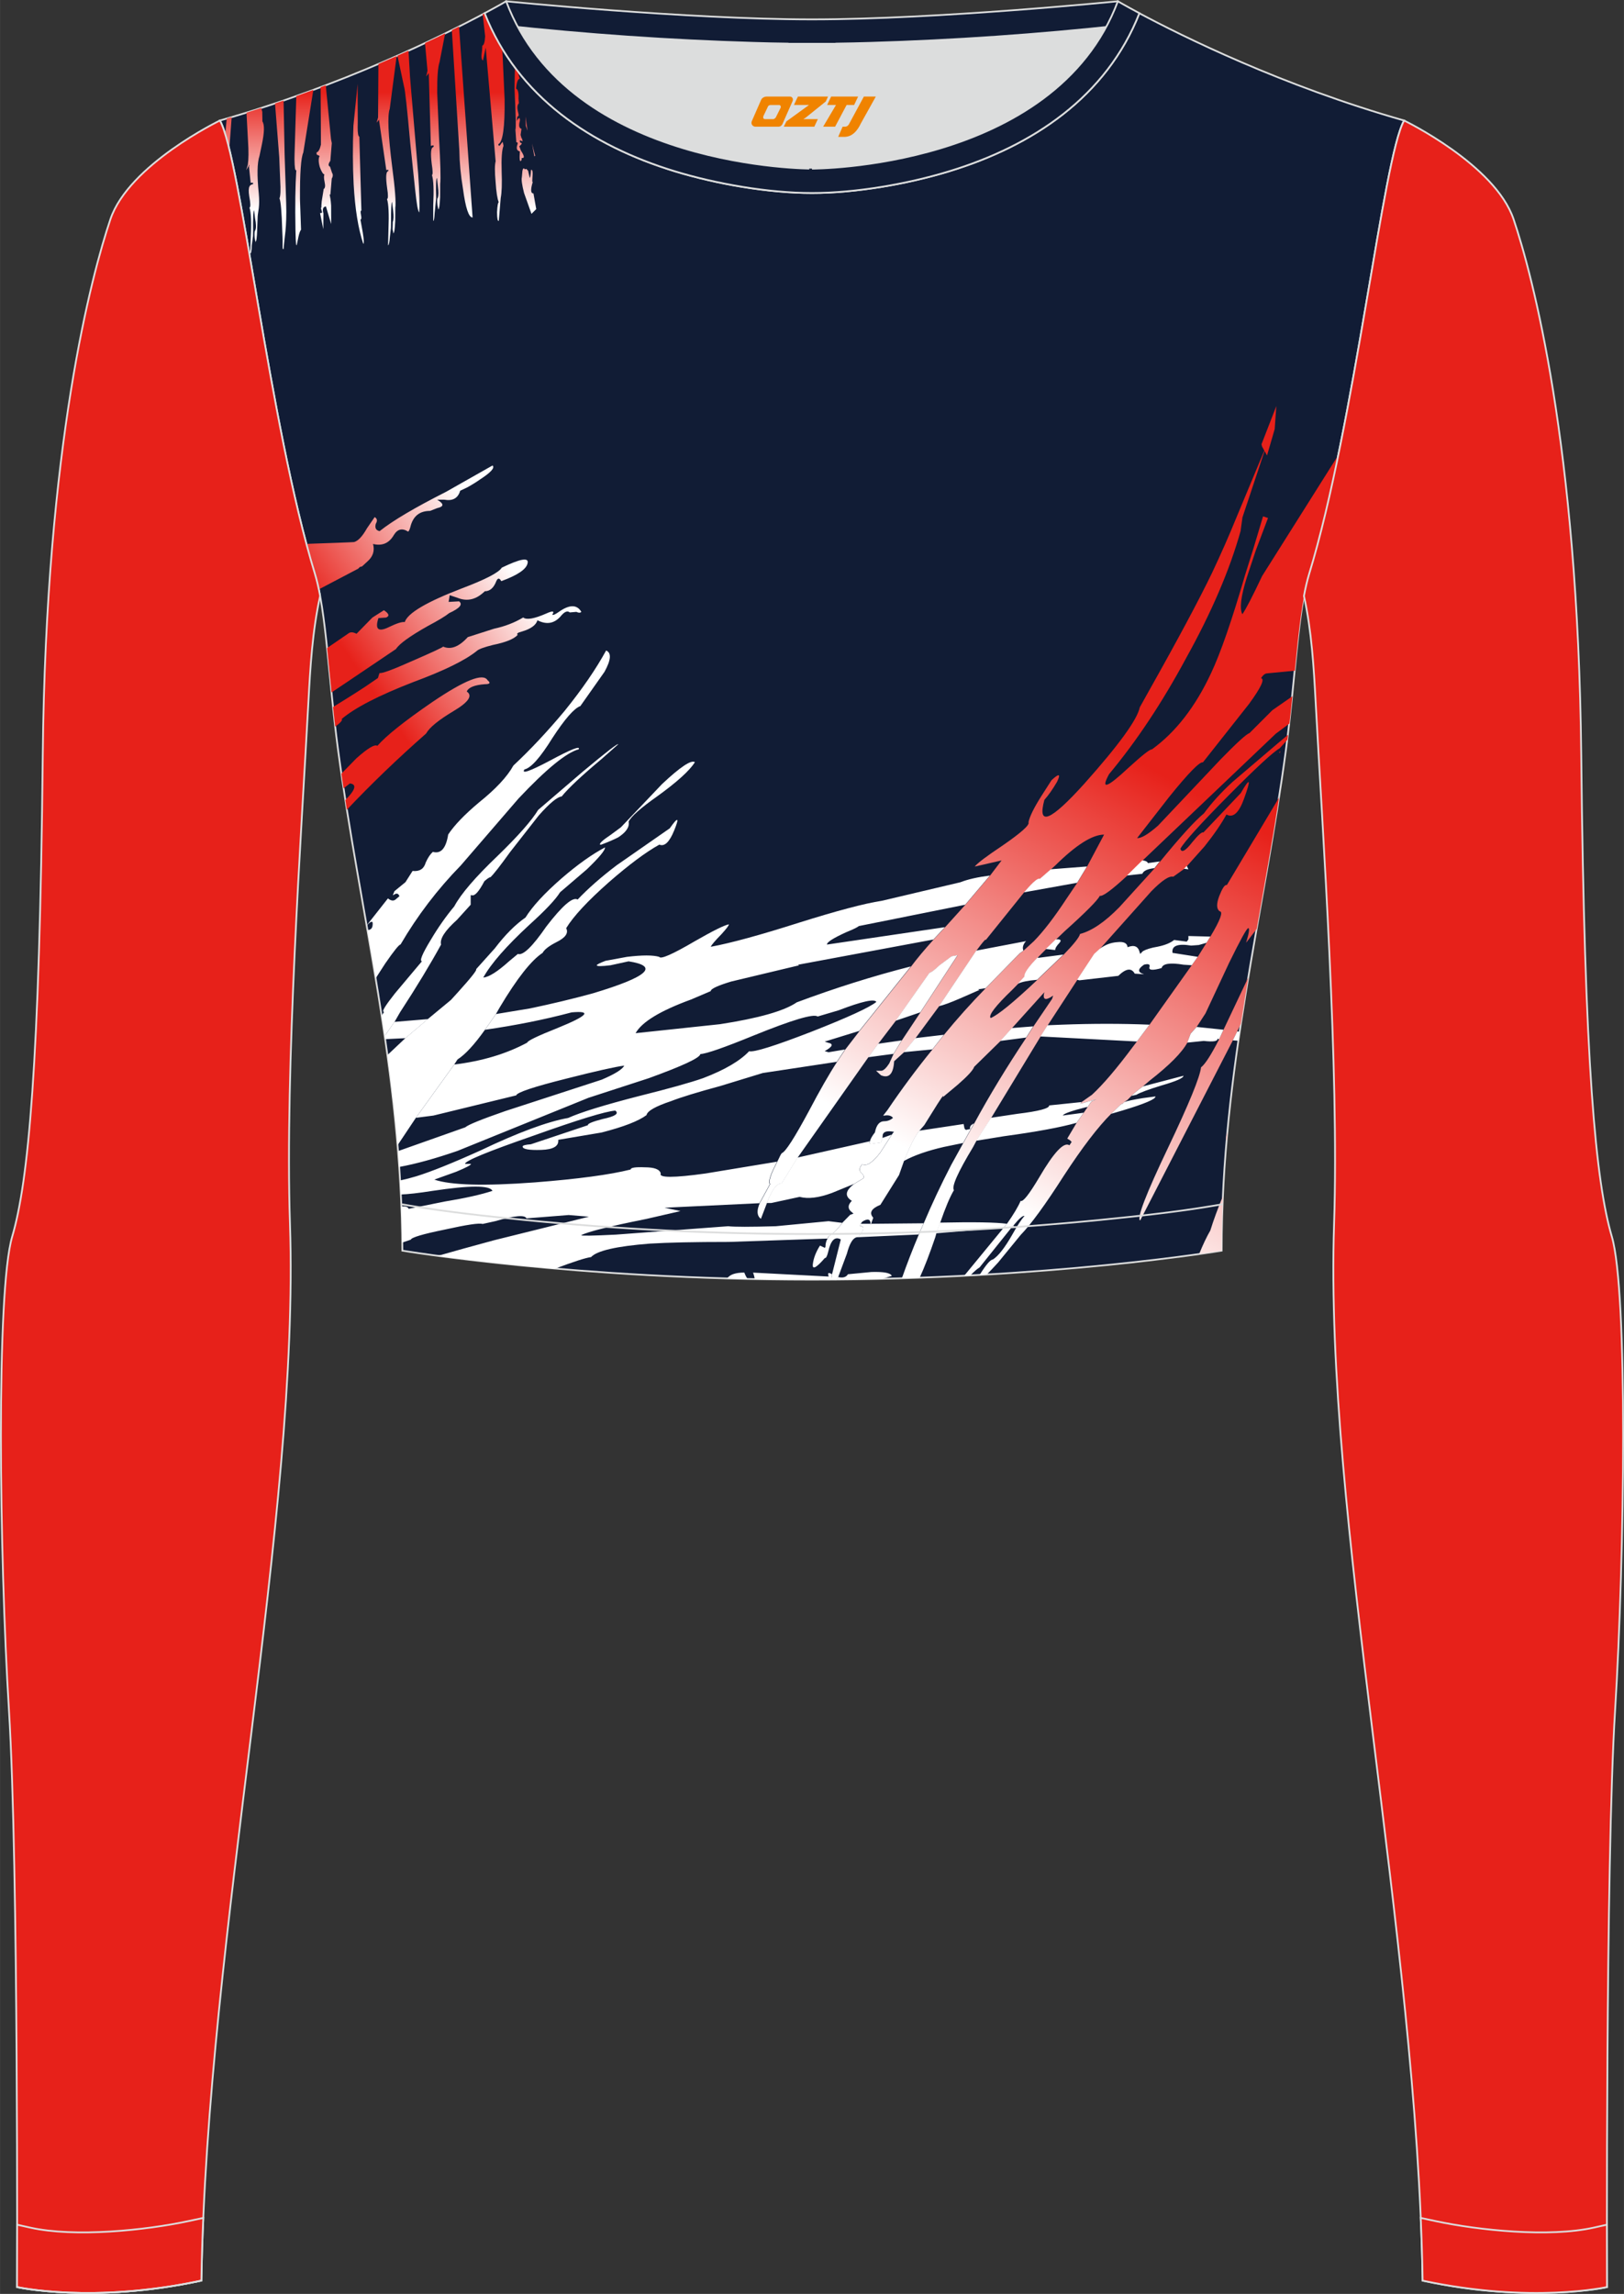 <?xml version="1.0" encoding="utf-8"?>
<!-- Generator: Adobe Illustrator 24.0.1, SVG Export Plug-In . SVG Version: 6.00 Build 0)  -->
<svg xmlns="http://www.w3.org/2000/svg" xmlns:xlink="http://www.w3.org/1999/xlink" version="1.1" id="图层_1" x="0px" y="0px" width="367.03px" height="518.23px" viewBox="0 0 367.02 518.23" enable-background="new 0 0 367.02 518.23" xml:space="preserve">
<rect x="0" y="0" width="367.02" height="518.23" fill="#333333" stroke="none"/>
<g>
	<path fill-rule="evenodd" clip-rule="evenodd" fill="#DCDDDD" d="M113.76,2.85c0,0,45.04,4.28,69.79,4.28s70.34-3.09,70.34-3.09   S241.33,40.8,183.46,40.8C125.59,40.79,113.76,2.85,113.76,2.85z"/>
	
		<path fill-rule="evenodd" clip-rule="evenodd" fill="#111C35" stroke="#DCDDDD" stroke-width="0.4" stroke-miterlimit="22.926" d="   M258.74,5.16l-5.47,0.6c-18.61,2.04-37.83,3.37-56.53,3.92c-2.57,0.08-5.14,0.13-7.72,0.17v0.04h-11.01V9.85   c-2.57-0.03-5.14-0.09-7.72-0.17c-18.7-0.55-37.91-1.88-56.53-3.92l-5.47-0.6l6.07-4.87c0,0,40.87,4.09,69.14,4.09   s69.11-4.09,69.11-4.09L258.74,5.16z"/>
	
		<path fill-rule="evenodd" clip-rule="evenodd" fill="#111C35" stroke="#DCDDDD" stroke-width="0.4" stroke-miterlimit="22.926" d="   M109.53,2.99C100,8.09,77.36,19.36,49.69,27.23c4.75,8.32,11.09,68.5,21.5,102.51c2.53,8.27,3.06,23.55,5.19,39.52   c4.92,36.95,14.4,72.23,14.55,113.28c0,0,38.98,6.55,92.58,6.55s92.58-6.55,92.58-6.55c0-40.87,9.62-76.33,14.55-113.28   c2.13-15.97,2.66-31.26,5.19-39.52c10.41-34.02,16.76-94.19,21.5-102.51c-27.67-7.87-50.31-19.14-59.84-24.24   c-7.44,18.9-24.13,29.96-42.97,35.71c-9.35,2.85-21.14,4.92-31.01,4.91c-9.87,0.01-21.66-2.05-31.01-4.91   C133.66,32.95,116.97,21.89,109.53,2.99z"/>
	
		<linearGradient id="SVGID_1_" gradientUnits="userSpaceOnUse" x1="226.288" y1="1169.565" x2="276.309" y2="1080.638" gradientTransform="matrix(1 0 0 1 0 -898)">
		<stop offset="0" style="stop-color:#FFFFFF"/>
		<stop offset="1" style="stop-color:#E7211A"/>
	</linearGradient>
	<path fill-rule="evenodd" clip-rule="evenodd" fill="url(#SVGID_1_)" d="M277.39,255.73c-0.33,0.99-0.39,1.64-0.17,1.94   L277.39,255.73L277.39,255.73z M187.87,289.08l0.17-1.21l1.98-7.86c-1.32-0.76-2.27,0.17-2.85,2.79c-0.25,1.01-0.5,1.48-0.74,1.39   c-1.98,2.28-2.89,2.74-2.73,1.39c0.16-1.35,0.7-2.74,1.61-4.18l1.12,0.51l0.12-0.25c0-0.68,0.16-1.31,0.5-1.9l0.25-0.51   c0.83-0.42,1.74-1.27,2.73-2.53l0.37-0.51l1.74-1.77l0.74-0.25l-0.25-0.25c-1.07-0.76-1.11-1.65-0.12-2.66   c-1.65-1.02-1.49-2.28,0.5-3.8l2.11-1.27c0.16-0.51,0-0.93-0.5-1.27c-0.5-0.51-0.41-1.14,0.25-1.9c0.99,0.5,2.35-0.38,4.09-2.66   l2.6-4.05l0.25-0.38l0.25-0.25c-1.74-0.34-2.6,0-2.6,1.02v0.38l-0.37,1.02l-1.86,0.25c-0.58,0.17-0.78,0-0.62-0.51   c0.08-0.51,0.45-1.18,1.12-2.03c0.33-1.69,1.03-2.53,2.11-2.53c0.74,0,1.4-0.25,1.98-0.76c-0.41-0.51-1.07-0.68-1.98-0.51h-0.25   l0.99-1.27c3.14-4.65,6.52-9.21,10.16-13.68l2.6-3.3c2.97-3.63,6.11-7.14,9.42-10.52l7.68-7.86l0.87-0.63l2.35-2.15   c2.15-2.19,4.59-5.36,7.31-9.5l2.48-3.67l2.23-3.68l3.84-7.22c-2.64,0-6.32,2.32-11.03,6.97l-0.99,0.89l-2.48,2.16   c-0.41-0.25-1.53,0.68-3.34,2.79l-0.25,0.26l-8.67,10.77v-0.13c-0.17,0-0.87,0.85-2.11,2.53l-8.42,12.54l-5.33,7.22l-2.6,3.17   l-2.23,2.03c-0.17,2.87-1.16,3.93-2.97,3.17l-1.11-1.02h1.24c0.49-0.08,1.07-0.63,1.73-1.65l0.99-2.16l1.86-3.04l4.21-6.34   l8.42-12.92l-1.36,0.25l-2.73,2.03c-1.16,1.1-1.9,1.65-2.23,1.65l-7.68,10.9l-3.97,5.2l-2.23,3.04l-15.99,22.68l-3.59,5.83   c-1.07-0.08-2.19,1.4-3.34,4.43l-1.36,3.55c-0.91-0.68-0.99-1.86-0.25-3.55l2.36-4.31c-0.33-0.34-0.12-1.35,0.62-3.04l0.99-2.03   l0.74-1.52l0.25-0.38c0.83-0.26,2.89-3.47,6.2-9.63c2.4-4.56,4.5-8.24,6.32-11.02l1.86-2.79l3.22-4.18l11.65-14.57   c1.32-1.77,3.02-3.8,5.08-6.08l2.6-2.79l4.58-5.07l5.58-6.59l2.6-3.42l-6.07,1.39c0.58-0.76,2.64-2.32,6.2-4.69   c4.3-2.96,6.28-4.73,5.95-5.32c0.25-1.27,1.2-3.21,2.85-5.83l2.35-3.67c1.73-1.61,2.15-1.48,1.24,0.38   c-0.99,1.69-1.94,3.04-2.85,4.06c-1.65,6.08,1.36,4.85,9.05-3.68c7.76-8.7,11.94-14.44,12.51-17.23l1.98-3.55   c6.61-11.74,11.4-20.7,14.37-26.86c2.02-4.28,3.82-8.36,5.4-12.25c0.2-0.49,4.98-11.94,6.39-15.33l-0.51-0.93l-0.12-0.51l3.35-8.62   l0,0l-0.37,5.19l-1.73,5.96l-0.56-1.01l-5.02,15.08v0.13l-0.37,2.66v0.13c-2.48,8.87-6.61,18.5-12.39,28.89   c-5.37,9.97-11.15,18.67-17.35,26.1c-1.98,3.63-0.54,3.17,4.34-1.39c3.14-2.87,4.92-4.27,5.33-4.18   c5.37-3.89,9.83-9.63,13.38-17.24c2.15-4.56,4.71-11.95,7.68-22.17l1.95-6.2l2.11-7.04l1.12,0.37l-2.76,7.33l-2.05,6.17   c-1.32,4.22-1.65,6.97-0.99,8.24c0.83-1.18,2.31-4.05,4.46-8.61l17.29-27.43c-2.02,9.78-4.22,19.12-6.65,27.05   c-1.56,5.08-2.36,12.82-3.23,21.74c-3.6,0.35-6.32,0.61-6.38,0.62c-0.44,0.07-0.87,0.43-1.27,1.08c0.91,0.17,0,2.11-2.72,5.83   l-10.41,13.18c-0.74-0.17-3.26,2.41-7.56,7.73l-7.31,9.38c0.91,0.08,2.48-0.84,4.71-2.79l14.25-15.08c3.55-3.63,5.69-5.6,6.44-5.85   l5.18-5.18l4.51-3.13c-0.2,2.01-0.42,4.07-0.66,6.15l-3.08,2.29l-30.11,28.66l0,0l-3.47,3.42c-3.47,3.21-5.53,4.73-6.2,4.56   c-0.5,1.01-3.14,3.68-7.93,7.98l-1.98,1.9l-2.23,2.15l-1.74,1.77c-2.23,2.28-3.26,3.76-3.1,4.43l-1.49,1.65l-1.24,1.27   c-3.88,3.72-5.53,5.87-4.96,6.46c1.65-0.68,5.17-3.55,10.53-8.61l5.95-5.7c2.31-2.37,3.55-3.93,3.72-4.69   c2.64-0.68,5.62-2.7,8.92-6.08l7.93-8.74l0.99-1.27l0.25-0.25c4.55-5.57,7.85-9.21,9.91-10.9c1.74-2.36,3.88-4.73,6.45-7.09   l10.15-8.65l2.42-2.02l-0.14,1.12l-1.77,1.94c-1.49,0.85-5.37,4.43-11.65,10.77c-6.28,6.34-9.87,10.3-10.78,11.91   c0.25,1.02,1.15,0.51,2.73-1.52c1.32-1.61,2.15-2.32,2.48-2.16l8.43-8.87c2.15-3.72,2.39-3.29,0.74,1.27   c-1.16,3.21-2.48,4.39-3.97,3.55c-1.15,2.11-2.81,4.52-4.96,7.22l-3.96,4.43l-0.62,0.63l-2.48,1.78c-0.91-0.25-2.56,0.84-4.96,3.29   l-11.65,13.05l-1.24,1.14l-3.84,5.83l-6.69,10.26l-1.61,2.53l-11.15,18.37l-3.35,5.19l-0.74,1.39c-3.47,5.74-4.92,9-4.34,9.76   c-0.91,1.52-1.94,3.97-3.1,7.35l-0.87,2.41l-0.25,0.89c-1.29,3.79-2.47,6.84-3.53,9.14c-1.33,0.05-2.67,0.09-4.02,0.13   c1.15-3.26,2.43-6.57,3.84-9.91l1.11-2.53c1.82-4.31,3.88-8.7,6.2-13.18l2.73-4.94l2.48-4.43c3.39-6.25,7.31-12.71,11.77-19.39   l1.61-2.53l4.21-6.21l0.25-0.76c-1.57,1.1-2.27,1.01-2.11-0.25l0.12-0.51l-7.31,8.11l-2.6,2.91l-5.95,5.83   c-0.25,0.76-1.49,2.11-3.72,4.05l-3.34,2.79c0.33-0.85-0.5,0.34-2.48,3.55l-1.74,2.79l-1.12,1.27c-0.66,0.84-1.4,2.15-2.23,3.93   l-1.24,2.91l-1.12,3.17l-4.21,6.72c-2.06,0.84-2.6,1.82-1.61,2.92l-0.5,1.39l-0.12,0.25v-0.25c0-1.1-0.62-1.27-1.86-0.51   l-0.37,0.51c-0.25,0.34-0.21,0.51,0.12,0.51c0.83,0.17,0.62,0.97-0.62,2.41l-0.5,0.13c-0.83,0.25-1.53,1.48-2.11,3.67l-1.98,5.32   l-0.4,0.57L187.87,289.08L187.87,289.08z M217.9,288.22l8.93-10.86l0.74-0.89l0,0c1.49-2.11,2.52-3.84,3.1-5.19   c0.5,0.34,1.9-1.44,4.21-5.32c3.31-5.66,5.58-8.07,6.81-7.22l0.5-0.76l-0.37-0.38l-0.62-0.38l2.11-3.55l1.61-2.28l0.87-1.27   l0.87-1.27l1.12-0.51l-3.59,1.01l0.25-0.38l2.35-1.65c2.48-2.28,5.58-5.91,9.29-10.9l0.87-1.14l2.85-3.8l9.54-13.43l1.36-1.9   l1.98-3.17l0.87-1.4c2.23-3.71,2.93-5.62,2.11-5.7c-0.74-0.5-0.78-1.65-0.12-3.42c0.66-1.69,1.2-2.53,1.61-2.53h0.13l11.8-19.76   c-1.54,9.91-3.32,19.76-5.06,29.68l-2.4,3.13c0.66-2.2,0.83-3.3,0.49-3.3c-0.33,0-1.77,2.62-4.34,7.86l-5.33,11.4l-1.98,3.04   l-1.37,1.52l-0.74,2.03c-1.24,2.28-4.09,5.15-8.55,8.62l-1.49,1.27c-1.16,0.84-2.02,1.56-2.6,2.15l-0.87,0.89l-0.74,0.5l-0.37,0.38   h-0.13l-0.37,0.25l-2.11,2.03c-2.97,2.96-6.52,7.6-10.66,13.94c-4.21,6.59-7.48,11.06-9.79,13.43l-5.08,6.21   c-0.99,1.09-1.85,2-2.58,2.72l-1.61,0.09l0.1-0.16c1.4-2.2,2.35-3.29,2.85-3.29c1.24-0.76,2.73-2.66,4.46-5.7   c1.08-1.94,1.99-3.34,2.73-4.18c-0.41-0.08-1.24,0.63-2.48,2.15l-0.37,0.38l-7.31,9.12c-0.47,0.27-1.16,0.86-2.08,1.79   L217.9,288.22L217.9,288.22z M271,283.31c2.82-0.4,4.53-0.68,4.97-0.75l0.12-0.21c0-4.09,0.1-8.12,0.28-12.1   c-1.14,2.74-2.09,5.32-2.84,7.74C272.74,279.34,271.89,281.12,271,283.31L271,283.31z M280.45,231.25l-0.84,1.76l-0.99,2.03   l-20.94,40.68c-0.83-0.42,1.28-5.92,6.32-16.47c4.71-9.88,7.19-15.93,7.43-18.12c0.91-0.68,2.27-2.79,4.09-6.34l0.99-2.15l0,0   l5.61-11.84C281.54,224.26,280.98,227.74,280.45,231.25L280.45,231.25z M289.28,169.66L289.28,169.66l-0.12,0.26l-0.12,0.13h0.25   v-0.39H289.28z"/>
	<path fill-rule="evenodd" clip-rule="evenodd" fill="#FFFFFF" d="M104.02,229.59L104.02,229.59l-3.84,4.31l-0.37,0.25   c0.74,0.76-0.33,2.66-3.22,5.7l-0.99,1.14l-2.23,2.66c-1.4-0.08-2.35,1.06-2.85,3.42l-0.12,0.63l-0.12-0.13l-1.39,1.34   c-0.13-1.2-0.28-2.39-0.42-3.59c0.78-1,1.58-2.02,2.43-3.08l1.12-1.27l5.82-6.97l3.84-4.18l0.99-1.27c3.8-4.14,6.2-6.42,7.19-6.84   c1.24-1.1,1.86-1.48,1.86-1.14L104.02,229.59z"/>
	<path fill-rule="evenodd" clip-rule="evenodd" fill="#FFFFFF" d="M149.62,177.13L149.62,177.13l-9.29,9.76l-2.23,1.65   c-1.9,1.27-2.73,2.03-2.48,2.28h0.25c1.57-0.59,2.85-1.14,3.84-1.65c1.82-1.18,2.6-2.37,2.35-3.55c0.58-1.18,2.73-3.08,6.44-5.7   c4.46-3.21,7.31-5.79,8.55-7.73C156.23,171.6,153.75,173.25,149.62,177.13z"/>
	<path fill-rule="evenodd" clip-rule="evenodd" fill="#FFFFFF" d="M84.9,221.01l2.15-3.33c1.98-2.87,3.14-4.31,3.47-4.31   c3.8-6.5,8.34-12.46,13.63-17.87l13.01-15.08c6.28-6.67,10.82-10.39,13.63-11.15c0.41-0.85-1.74,0-6.44,2.53   c-4.63,2.45-6.57,3.13-5.83,2.03c1.49-0.34,3.59-2.7,6.32-7.1c2.81-4.31,4.92-6.72,6.32-7.22l5.45-7.73   c1.49-2.7,1.61-4.31,0.37-4.82c-2.31,4.22-5.45,8.79-9.42,13.69c-3.88,4.64-7.72,8.74-11.53,12.29c-1.4,2.53-4.01,5.32-7.8,8.36   c-3.22,2.7-5.54,5.11-6.94,7.22c-0.5,3.13-1.65,4.44-3.47,3.93c-0.58,0.51-1.12,1.31-1.61,2.41c-0.41,1.44-1.4,2.07-2.97,1.9   l-1.61,2.53l-2.48,2.03l-0.37,0.89h0.13c0.66-0.51,1.11-0.42,1.36,0.25l-0.74,0.63c-0.5,0.51-1.12,0.47-1.86-0.13l-4.81,6.11   l0.01,0.03c1.04-1.13,1.48-1.15,1.33-0.06c-0.06,0.69-0.44,1.05-1.15,1.07C83.67,213.75,84.3,217.37,84.9,221.01z"/>
	<path fill-rule="evenodd" clip-rule="evenodd" fill="#FFFFFF" d="M87.75,239.82l5.61-5.41l1.61-1.65l-0.62,1.65l-4.96,6.46   l-1.31,1.5C87.98,241.52,87.87,240.67,87.75,239.82z"/>
	<path fill-rule="evenodd" clip-rule="evenodd" fill="#FFFFFF" d="M89.85,258.72l4.14-6.2l8.67-12.04l0.74-1.14   c1.74-1.1,3.8-3.34,6.2-6.71l2.48-3.55l0.87-1.52c3.88-6.51,7.11-10.6,9.67-12.29c0.41-0.76,1.44-1.56,3.1-2.41   c2.06-1.01,2.81-2.07,2.23-3.17c1.65-2.7,4.87-6.16,9.66-10.39c4.55-3.97,8.35-6.8,11.4-8.49c1.15,0.5,2.27-0.55,3.34-3.17   c1.24-3.04,0.91-3.21-0.99-0.51l-12.02,8.36c-3.55,2.7-6.48,5.28-8.8,7.73c-1.07-0.68-3.43,1.35-7.07,6.08   c-3.14,4.56-5.29,6.63-6.44,6.21l-1.98,1.65c-2.64,2.37-4.59,3.59-5.83,3.68c1.73-3.13,5.21-7.1,10.41-11.91   c3.64-3.29,5.95-5.74,6.94-7.35l6.07-5.2c2.81-2.7,4.17-4.35,4.09-4.94c-2.89,1.52-6.16,3.84-9.79,6.97   c-3.88,3.38-6.61,6.34-8.18,8.87c-2.31,1.6-4.63,3.93-6.94,6.97l-4.21,4.69c0.25,0.17-1.12,1.9-4.09,5.19l-1.61,1.77l-5.21,4.31   l-5.08,4.31l-4.07,3.84C88.48,245.05,89.26,251.82,89.85,258.72L89.85,258.72z M86.94,234.04c-0.22-1.52-0.45-3.04-0.68-4.55   l0.54-0.92h-0.12c-0.41-0.08,0.46-1.48,2.6-4.18l6.07-7.22c-0.58-0.08,0.08-1.69,1.98-4.81c1.65-2.79,3.43-5.32,5.33-7.6   c1.49-2.79,4.75-6.59,9.79-11.4c4.62-4.48,7.68-7.94,9.17-10.39l10.04-8.61c5.37-4.48,8.05-6.55,8.05-6.21l-3.72,3.29   c-4.54,3.8-7.56,6.63-9.05,8.49c-0.99,0.09-2.73,1.52-5.2,4.31l-6.45,8.24c-2.31,3.21-3.8,5.11-4.46,5.7   c-0.16,0-0.41,0.13-0.74,0.38l-0.62,0.51c-1.24,2.36-2.19,3.42-2.85,3.17h-0.25v2.15l-3.1,3.42c-2.73,2.45-3.93,4.31-3.59,5.58   c-2.4,4.39-5.49,9.5-9.29,15.33l-1.24,2.16L86.94,234.04z"/>
	
		<linearGradient id="SVGID_2_" gradientUnits="userSpaceOnUse" x1="113.683" y1="1023.345" x2="79.326" y2="1047.092" gradientTransform="matrix(1 0 0 1 0 -898)">
		<stop offset="0" style="stop-color:#FFFFFF"/>
		<stop offset="1" style="stop-color:#E7211A"/>
	</linearGradient>
	<path fill-rule="evenodd" clip-rule="evenodd" fill="url(#SVGID_2_)" d="M105.48,156.22L105.48,156.22   c0.41-0.93,1.78-1.48,4.09-1.65c1.16,0,1.36-0.29,0.62-0.89c-0.99-1.69-5.16-0.04-12.52,4.94c-6.28,4.31-10.41,7.6-12.39,9.88   c-0.58-0.42-2.15,0.51-4.71,2.79l-3.42,3.49c0.16,1.11,0.33,2.21,0.49,3.32l1.44-1.11c1.4,0.17,1.32,1.14-0.25,2.91   c-0.3,0.31-0.56,0.59-0.78,0.86l0.34,2.17c5.44-5.76,11.41-11.5,17.91-17.22c0.74-1.35,2.81-3.04,6.2-5.07   C105.89,158.63,106.88,157.15,105.48,156.22L105.48,156.22z M69.24,122.87c0.64,2.38,1.29,4.68,1.96,6.87   c0.32,1.03,0.6,2.17,0.86,3.4l8.89-4.67l0.37-0.38l0.5-0.13l1.24-1.14c1.24-1.1,1.65-2.41,1.24-3.93c2.07,0.51,3.64-0.17,4.71-2.03   c0.83-1.35,1.9-1.6,3.22-0.76c0.16-0.08,0.33-0.42,0.5-1.01c0.58-2.45,2.06-3.67,4.46-3.67l1.61-0.63c1.57-0.34,1.57-0.97,0-1.9   h1.61c1.9,0.34,3.1-0.34,3.59-2.03l1.61-0.76c1.07-0.59,2.02-1.18,2.85-1.77c2.48-1.6,3.43-2.66,2.85-3.17l-10.53,5.96l0,0   c-7.02,3.55-12.02,6.5-14.99,8.87c-0.83-0.17-1.12-0.72-0.87-1.65c0.41-0.68,0.33-1.18-0.25-1.52l-1.74,2.53   c-1.03,1.82-2,2.86-2.92,3.11C79.88,122.5,73.38,122.73,69.24,122.87L69.24,122.87z M73.92,146.4l4.92-3.37   c0.42-0.28,0.99-0.23,1.73,0.15l3.59-3.67l2.6-1.65c1.16,0.76,1.32,1.31,0.5,1.65l-1.74,0.13c-0.83,2.53-0.04,3.21,2.36,2.03   c1.74-0.84,2.93-1.23,3.59-1.14c0.66-2.03,4.96-4.56,12.89-7.6c5.37-2.03,8.38-3.59,9.04-4.69c4.21-2.03,6.15-2.37,5.83-1.01   c-0.25,1.35-2.23,2.7-5.95,4.06c-0.41-0.76-0.78-0.76-1.12,0c-0.58,1.52-1.44,2.28-2.6,2.28c-1.9,1.86-3.92,2.37-6.07,1.52   l-1.86-0.63l-0.25,1.52l2.36-0.13c0.91,0.68,0.16,1.56-2.23,2.66c-0.83,0.68-2.44,1.65-4.83,2.92l0,0   c-4.05,2.28-6.44,4.01-7.19,5.19l-11.25,7.59l-3.32,2.22C74.57,152.92,74.25,149.55,73.92,146.4L73.92,146.4z M75.26,159.73   l2.87-1.78c1.37-0.85,2.8-1.76,4.3-2.74l2.97-2.03c0.08-0.17,0.12-0.29,0.12-0.38l0.25-0.76c0.49,0.17,3.01-0.76,7.56-2.79   c4.46-1.94,6.73-3,6.81-3.17c1.74,0.76,3.59,0.04,5.58-2.15l5.95-1.9c2.4-0.51,4.59-1.35,6.57-2.53c0.74,0.59,2.48,0.3,5.2-0.89   c1.49-0.68,1.94-0.59,1.37,0.25c0.16,0.17,0.66-0.04,1.49-0.63c2.4-1.69,4.09-1.69,5.08,0c-0.25,0.25-0.62,0.25-1.12,0l-1.49,0.13   l0,0c-0.5-0.42-1.11-0.21-1.86,0.63c-1.49,1.86-3.3,2.24-5.45,1.14c-0.33,1.1-1.49,1.94-3.47,2.53c-0.99,0.25-1.32,0.5-0.99,0.76   c-0.82,0.93-2.68,1.69-5.58,2.28c-2.06,0.51-3.3,0.97-3.72,1.4c-2.64,2.11-7.39,4.43-14.25,6.97c-7.85,3.04-13.26,5.83-16.23,8.36   c0.19,0.2-0.04,0.57-0.7,1.13l-0.78,0.59C75.57,162.66,75.41,161.19,75.26,159.73z"/>
	<path fill-rule="evenodd" clip-rule="evenodd" fill="#FFFFFF" d="M89.15,230.86l-2.21,3.19l0.1,0.71l4.58-0.22l5.08-4.31   L89.15,230.86L89.15,230.86z M87.88,240.79l0.21,1.57l1.31-1.5L87.88,240.79L87.88,240.79z M88.46,245.34   c0.78-1,1.58-2.02,2.43-3.08l1.12-1.27h3.59l0,0l-2.23,2.66c-1.4-0.09-2.36,1.06-2.85,3.42l-0.12,0.63l-0.12-0.13l-1.39,1.34   C88.75,247.72,88.61,246.53,88.46,245.34L88.46,245.34z M89.96,260.05l15.18-5.37c0.66-0.59,3.68-1.81,9.04-3.67l21.81-7.1   c2.97-1.27,4.67-2.32,5.08-3.17c-1.98,0.25-6.32,1.22-13.01,2.92c-7.44,1.86-11.23,3.13-11.4,3.8l-18.71,4.56l-3.96,0.51l0,0   l8.67-12.04c6.28-0.76,11.77-2.41,16.48-4.94c0.08-0.42,2.36-1.52,6.82-3.29c6.86-2.79,7.93-3.97,3.22-3.55   c-6.03,1.61-12.56,2.92-19.58,3.93l2.48-3.55l7.68-1.27c4.87-1.02,9.63-2.15,14.25-3.42c12.39-3.72,15.08-6.13,8.05-7.22   l-4.09,0.89c-2.07,0.25-3.1,0.25-3.1,0c0-0.17,0.66-0.51,1.98-1.01l4.83-0.89c3.47-0.42,5.9-0.42,7.31,0   c0.33,0.59,3.01-0.59,8.06-3.55c4.13-2.37,6.69-3.63,7.68-3.8c0,0.25-0.54,0.97-1.61,2.15c-1.57,1.61-2.39,2.58-2.48,2.92   c4.55-0.84,11.19-2.66,19.95-5.45c8.59-2.7,14.83-4.35,18.71-4.94l17.72-4.18c1.74-0.68,3.97-1.18,6.69-1.52l-5.58,6.59   l-24.04,4.82c-0.25,0.25-1.2,0.72-2.85,1.39c-2.97,1.35-4.42,2.28-4.34,2.79l26.64-3.93l-2.6,2.79l-30.61,5.7l0.25,0.13   l-15.37,3.67c-3.06,0.93-4.59,1.65-4.59,2.16l-4.46,1.9c-6.94,2.53-11.11,5.07-12.52,7.6l19.08-2.03c8.76-1.35,14.54-3,17.35-4.94   c8.59-3.21,17.18-5.92,25.77-8.11l-11.65,14.57l-7.81,2.41l0.74,0.25c1.32,0.25,1.08,0.89-0.74,1.9l0.87,0.26l3.72-0.63l-1.86,2.79   l-16.73,2.53l-9.54,2.92c-5.29,1.43-9.01,2.58-11.15,3.42c-3.55,1.18-5.41,2.24-5.58,3.17c-1.82,1.35-5.2,2.66-10.16,3.93   l-9.79,1.65c0.16,1.44-1.12,2.19-3.84,2.28c-2.81,0.09-4.21-0.17-4.21-0.76c0-0.25,0.62-0.42,1.86-0.51l12.89-4.31   c-0.09-0.34,1.03-0.8,3.34-1.4c2.81-0.59,3.76-1.22,2.85-1.9c-2.23,0.17-8.43,2.07-18.59,5.7c-10.24,3.55-15.37,5.66-15.37,6.34   h1.36c0,0.26-1.12,0.85-3.34,1.77l-4.96,1.78c3.72,1.27,11.28,1.48,22.68,0.63c9.75-0.76,16.98-1.73,21.69-2.91   c0-0.42,1.07-0.59,3.22-0.5c2.15,0,3.35,0.46,3.59,1.39c-0.5,1.01,2.89,1.01,10.16,0l16.11-2.66l-0.99,2.03   c-0.74,1.69-0.95,2.7-0.62,3.04l-2.36,4.31l-21.44,1.02l3.59,0.76l-7.68,1.77c-8.43,1.69-13.34,2.91-14.75,3.68   c0,0.17,2.6,0.13,7.81-0.13l25.4-1.9c1.4,0.17,5,0.17,10.78,0l11.9-1.14l3.1,0.38l-0.37,0.51c-0.99,1.27-1.9,2.11-2.73,2.53   l-0.25,0.51l-22.31,0.76c-7.77,0-13.71,0.13-17.84,0.38c-7.52,0.59-11.94,1.6-13.26,3.04c-1.25,0.17-3.99,1.05-8.22,2.65   c-11.5-0.99-20.59-2.09-26.54-2.89c3.55-1.02,7.83-2.21,12.83-3.56l21.44-5.32l-4.58-0.38l-9.54,0.76   c-0.33-0.85-2.68-0.63-7.06,0.63l-2.85,0.63c-0.74-0.26-3.59,0.17-8.55,1.27c-4.96,1.01-7.52,1.77-7.68,2.28l-1.95,0.66   c-0.03-2.74-0.1-5.47-0.21-8.16c1.03-0.07,1.59,0.1,1.66,0.53l8.18-1.65c4.63-0.76,8.22-1.56,10.78-2.41   c-0.58-1.27-5.08-1.27-13.51,0c-3.17,0.5-5.58,0.77-7.23,0.82c-0.05-1.06-0.11-2.11-0.17-3.16c1.21-0.26,2.44-0.57,3.69-0.95   c3.3-1.02,8.14-2.96,14.5-5.83c8.51-4.06,15.12-6.51,19.83-7.35c2.81-1.27,8.14-2.92,15.99-4.94c6.77-1.69,11.61-3.04,14.5-4.05   c4.87-1.86,8.34-3.89,10.41-6.08c1.16,0.26,5.87-1.23,14.13-4.43c8.18-3.21,13.05-5.45,14.62-6.71c-0.41-0.76-3.26-0.13-8.55,1.9   l-4.71,1.39c-0.91-0.68-5.74,0.76-14.5,4.31c-6.61,2.7-10.61,4.1-12.02,4.18c-0.08,0.85-3.97,2.66-11.65,5.45l-13.63,4.43   L103.4,260c-5.01,1.73-9.4,2.94-13.18,3.63C90.14,262.43,90.05,261.24,89.96,260.05L89.96,260.05z M164.34,288.82   c1.52,0.04,3.06,0.08,4.62,0.12c-0.27-0.37-0.52-0.85-0.75-1.45C166.21,287.49,164.92,287.94,164.34,288.82L164.34,288.82z    M170.56,288.97c4.21,0.08,8.53,0.13,12.95,0.13c1.46,0,2.91-0.01,4.36-0.01l0.17-1.21c-0.83-0.51-1.07-0.34-0.75,0.51l-17.1-0.89   C170.41,288.11,170.53,288.6,170.56,288.97L170.56,288.97z M189,289.08c3.53-0.03,6.98-0.09,10.36-0.17l2.18-0.66   c-0.25-0.68-1.77-0.97-4.58-0.89l-5.33,0.51c-0.41,0.68-1.15,0.89-2.23,0.63L189,289.08L189,289.08z M279.87,235.12l0.3-2.02   l-0.56-0.1l-0.99,2.03L279.87,235.12L279.87,235.12z M101.67,229.84L101.67,229.84l-3.84,4.18l2.35-0.13l3.84-4.31L101.67,229.84   L101.67,229.84z M94.36,234.4h-0.99l1.61-1.65L94.36,234.4L94.36,234.4L94.36,234.4z M173.29,271.78L173.29,271.78h0.99l6.44-1.39   c1.9,0.51,4.34,0.21,7.31-0.89l4.96-2.03l2.11-1.27c0.16-0.51,0-0.93-0.5-1.27c-0.5-0.51-0.41-1.14,0.25-1.9   c0.99,0.5,2.35-0.38,4.09-2.66l2.6-4.05l-2.11,0.76l-0.37,1.01l-1.86,0.25c-0.58,0.17-0.78,0-0.62-0.51l-16.36,3.68l-3.59,5.83   C175.56,267.26,174.45,268.74,173.29,271.78L173.29,271.78z M226.82,277.36L226.82,277.36l0.74-0.89   c-2.48-0.34-7.52-0.42-15.12-0.26l-0.87,2.41L226.82,277.36L226.82,277.36z M196.84,276.47L196.84,276.47l-0.12,0.25v-0.25h-2.23   c-0.25,0.34-0.21,0.51,0.12,0.51c0.83,0.17,0.62,0.97-0.62,2.41l-0.5,0.13l14.13-0.63l1.12-2.53L196.84,276.47L196.84,276.47z    M228.68,277.23L228.68,277.23l0.5-0.13l-0.12-0.26L228.68,277.23L228.68,277.23z M258.3,245.43L258.3,245.43   c-1.16,0.84-2.02,1.56-2.6,2.15l1.12-0.25c0.83-0.51,2.77-1.22,5.82-2.15c3.22-0.93,4.83-1.65,4.83-2.15L258.3,245.43L258.3,245.43   z M254.08,248.97L254.08,248.97l-0.37,0.38h-0.13l-0.37,0.25l-2.11,2.03l2.6-0.76c5.04-1.52,7.52-2.58,7.43-3.17l-2.85,0.38   C256.15,248.43,254.74,248.72,254.08,248.97L254.08,248.97z M268.33,235.54L268.33,235.54l3.72-0.38c2.15,0.25,3.18,0.08,3.1-0.51   l0.37,0.13l0.99-2.15l-6.07-0.63l-1.36,1.52L268.33,235.54L268.33,235.54z M269.33,218.06L269.33,218.06l1.36-1.9l-5.7-0.89   c-0.25-1.6,1.16-2.15,4.21-1.65l1.73-0.13l1.74-0.5l0.87-1.4l-4.96-0.13v0.76l-0.37,0.51l-2.85-0.38   c-0.83,0.67-2.06,1.18-3.72,1.52c-1.49,0.25-2.6,0.59-3.34,1.01l-0.62,0.63l-0.12-0.38c-0.33-1.35-1.24-1.73-2.73-1.14   c-0.08-0.93-0.87-1.31-2.35-1.14c-1.41,0.09-2.73,0.59-3.97,1.52l-1.24,1.14l-3.84,5.83l0.5,0.13l8.8-1.01   c1.74-1.69,2.97-1.86,3.72-0.5l1.98,0.13h0.12c-1.49-0.42-1.49-1.14,0-2.16c0.99-0.25,1.41-0.08,1.24,0.51   c-0.25,0.76,0.66,0.85,2.73,0.26c0.25-1.01,1.9-1.27,4.96-0.76L269.33,218.06L269.33,218.06z M231.9,234.4L231.9,234.4l1.61-2.53   l-4.83,0.38l-2.6,2.91L231.9,234.4L231.9,234.4z M236.74,231.62L236.74,231.62l-1.61,2.53l21.81,1.14l2.85-3.8   c-6.28-0.26-12.89-0.26-19.83,0L236.74,231.62L236.74,231.62z M234.38,221.35L234.38,221.35l5.95-5.7l-5.82,0.76l0.12-0.25   c-2.23,2.28-3.26,3.76-3.1,4.43l-1.49,1.65C230.87,221.82,232.32,221.52,234.38,221.35L234.38,221.35z M267.59,196.26   L267.59,196.26l0.99,0.13l-0.37-0.76L267.59,196.26L267.59,196.26z M258.17,194.36L258.17,194.36l-3.47,3.42l3.47-0.38   c0.25-0.68,1.16-1.1,2.73-1.27l0.99-1.27l0.25-0.25l-2.73,0.38C259.33,194.66,258.92,194.45,258.17,194.36L258.17,194.36z    M243.43,199.43L243.43,199.43l2.23-3.68l-8.18,0.63l-2.48,2.16c-0.41-0.26-1.53,0.68-3.34,2.79l-0.25,0.26L243.43,199.43   L243.43,199.43z M202.41,230.6L202.41,230.6l5.58-1.9l8.42-12.92l-1.36,0.25l-2.73,2.03c-1.16,1.1-1.9,1.65-2.23,1.65L202.41,230.6   L202.41,230.6z M236.36,214.38L236.36,214.38l2.11,0.25c0-0.42,0.33-0.97,0.99-1.65c0.49-0.59,0.21-0.85-0.87-0.76L236.36,214.38   L236.36,214.38z M222.74,223.25L222.74,223.25l7.68-7.86l0.87-0.63c-0.25-0.59-0.12-1.22,0.37-1.9l0.25-0.25l-11.28,2.15   l-8.42,12.55c1.07-0.25,2.68-0.84,4.83-1.78l4.34-1.9l-0.37-0.13L222.74,223.25L222.74,223.25z M207.74,255.44L207.74,255.44   c-0.66,0.84-1.4,2.15-2.23,3.93l-1.24,2.91c2.31-1.27,5.33-2.32,9.04-3.17l4.34-0.89l2.48-4.43c-0.74,0.34-1.03,0.76-0.87,1.27   l-0.62,0.13c-0.41,0.17-0.66-0.04-0.74-0.63l-0.12-0.63L207.74,255.44L207.74,255.44z M206.87,234.53L206.87,234.53l-2.6,3.17   l6.44-0.63l2.6-3.3L206.87,234.53L206.87,234.53z M203.78,235.04L203.78,235.04l-5.33,0.76l-2.23,3.04l5.7-0.76L203.78,235.04   L203.78,235.04z M244.42,248.97L244.42,248.97l-7.31,0.76c0.08,0.67-2.31,1.31-7.19,1.9l-5.95,0.89l-3.35,5.19l6.2-1.01   c7.43-1.01,12.93-2.03,16.48-3.04l1.61-2.28l-4.71,0.63c0.16-0.42,1.94-1.05,5.33-1.9h0.25l0.87-1.27l1.12-0.51l-3.59,1.02   L244.42,248.97z"/>
	
		<linearGradient id="SVGID_3_" gradientUnits="userSpaceOnUse" x1="86.047" y1="945.441" x2="86.047" y2="918.818" gradientTransform="matrix(1 0 0 1 0 -898)">
		<stop offset="0" style="stop-color:#FFFFFF"/>
		<stop offset="1" style="stop-color:#E7211A"/>
	</linearGradient>
	<path fill-rule="evenodd" clip-rule="evenodd" fill="url(#SVGID_3_)" d="M116.37,15.25l-0.1,4.75c0.3,5.92,0.37,9.02,0.21,9.3   l0.21,2.85c0.33-0.04,0.39,0.19,0.19,0.68c-0.22,0.78-0.02,1.24,0.6,1.37c-0.13,1.96,0,2.61,0.39,1.93l0.02-0.44   c0.71,0.11,0.64-0.45-0.18-1.69l-0.31-0.86l-0.09-0.05l0.23-0.2c0.47-0.41,0.48-0.63,0.03-0.66c-0.18-0.49-0.1-0.63,0.24-0.42   c0.17,0.1,0.28,0.12,0.31,0.07l-0.19-0.68l-0.05,0.08l-0.23-0.81l0.2-1.36c-0.47-0.12-0.62-0.59-0.46-1.4   c0.18-0.58,0.15-0.93-0.08-1.07l-0.66,0.75l0.15-0.25l0.13-0.83c0.29,0.02,0.36-0.28,0.18-0.91c-0.28-0.99-0.23-1.68,0.15-2.07   l-0.08-1.07c0.07-1.32-0.12-2.07-0.55-2.25c0.13-1.44,0.41-2.18,0.82-2.24l-0.23-0.81c-0.1-0.32-0.16-0.58-0.17-0.79   C116.82,15.85,116.59,15.55,116.37,15.25L116.37,15.25z M109.53,2.99l-0.44,0.23l0.55,4.97l0,0c-0.07,1.32-0.28,2.03-0.64,2.12   l-0.06,1.1c-0.21,1.31-0.15,2.07,0.2,2.27l0.63-2.92l2.24,25.68c-0.22,0.78-0.22,2.33-0.01,4.64c0.15,2.28,0.39,3.82,0.71,4.61   c-0.18,0.05-0.31,0.8-0.38,2.27c0.02,1.45,0.15,2.09,0.39,1.93l0.44-5.18c0.24-1.22,0.31-3.22,0.21-6   c-0.09-2.93,0.05-4.85,0.42-5.76l-0.18-0.9l-0.33,0.37c-0.36,0.62-0.58,0.68-0.68,0.17c1.03-0.45,1.51-3.84,1.44-10.15l-0.52-11.38   C112,8.54,110.66,5.86,109.53,2.99L109.53,2.99z M103.74,5.99l-1.63,0.81l1.7,27.21c0.04,2.74,0.31,5.62,0.82,8.64   c0.58,4.35,1.31,6.51,2.17,6.48L103.74,5.99L103.74,5.99z M100.6,7.55c-1.42,0.7-2.94,1.43-4.55,2.18l0.56,6.24l-0.29,1.31   l0.48-0.63l0.1-0.17l0.47,16.48l0.54-0.14l0.13,0.19l-0.15,0.25c-0.51,0.08-0.62,1.34-0.32,3.78c0.25,1.58,0.26,2.42,0.05,2.52   c0.36,1.12,0.45,3.37,0.29,6.74v3.62c0.15,0.01,0.25-0.57,0.31-1.75l0.35-3.42c-0.09-2.93-0.03-4.44,0.18-4.54l0.22,1.83   c0.17,1.31,0.16,2.21-0.05,2.69c-0.16,0.14-0.17,0.7-0.04,1.68l0.18,0.9c0.18-0.05,0.31-0.95,0.4-2.71l0.02-3.05   c0.15-1.2,0.06-4.61-0.25-10.23L98.81,21c-0.03-3.57,0.15-5.88,0.52-6.95L100.6,7.55L100.6,7.55z M92.32,11.46   c-0.82,0.37-1.65,0.74-2.5,1.12l1.49,6.98c0.23,0.67,0.7,4.95,1.41,12.84l1.09,10.38c0.34,3.3,0.65,5.03,0.94,5.2   c0.11-1.67,0.04-4.55-0.24-8.64l-1.85-21.93L92.32,11.46L92.32,11.46z M89.64,12.66c-1.33,0.59-2.71,1.19-4.12,1.79l-0.08,12.1l0,0   l-0.33,1.17l0.43-0.54l0.1-0.17l1.66,11.4l0.49-0.05l-0.06,0.31c-0.51,0.08-0.59,1.36-0.24,3.83c0.25,1.58,0.24,2.41-0.03,2.47   c0.36,1.12,0.47,3.41,0.33,6.88l-0.09,3.57c0.18-0.05,0.32-0.68,0.41-1.92l0.23-2.02l0.02-1.24c0-2.95,0.08-4.49,0.23-4.63   l0.26,1.96c0.15,1.22,0.12,2.07-0.08,2.56l-0.04,1.68l0.18,0.9c0.18-0.05,0.31-0.95,0.4-2.71l0.02-3.05   c0.18-1.25-0.05-4.34-0.7-9.25c-0.92-7.26-1.1-11.64-0.55-13.13L89.64,12.66L89.64,12.66z M73.62,19.26l-1.17,0.44   c0.02,3.61,0.1,12.91,0.08,12.98c-0.26,1.1-0.59,1.68-0.97,1.73c-0.08,0.41,0.03,0.62,0.33,0.64l0.34,0.2   c-0.29,0.51-0.28,1.35,0.05,2.52c0.39,1.06,0.74,1.6,1.03,1.62c-0.14,0.37-0.12,0.95,0.05,1.73c0.19,0.87,0.12,1.39-0.21,1.58   l-0.45,2.8c-0.18,1.78,0.07,1.18-0.18,1.49l0.27,0.95l-0.1,0.17l-0.36,0.02l0.73,3.65l0.03-3.55c-0.28-0.99-0.09-1.52,0.57-1.59   l1.18,3.98l-0.01-4.2c-0.17-2.67-0.53-2.4-0.17-2.49l0.31-3.56c0.29-0.51,0.31-0.95,0.07-1.32l-0.46-1.4   c-0.44-0.18-0.42-0.62,0.07-1.32l0.33-4l-0.18-0.9L73.62,19.26L73.62,19.26z M70.81,20.31c-1.26,0.47-2.55,0.93-3.85,1.4   l-0.39,13.06l-0.02,1.13c0.02,1.98,0.16,2.81,0.41,2.51c-0.23,3.49-0.29,8.03-0.19,13.61c0.17,7.2,0.37,0.87,1.26-0.12l-0.24-6.88   c-0.03-5.84,0.21-9.36,0.75-10.56l0,0L70.81,20.31L70.81,20.31z M64.08,22.71c-0.64,0.22-1.28,0.44-1.93,0.66l0.96,12.16l0.21,5.18   c0.13,2.19,0.08,3.56-0.16,4.1c0.29,0.7,0.5,3.09,0.62,7.17c0.22,4.44-0.08,4.29,0.31,4.29c0.16-2.7,0.76-4.61,0.58-10.46   l-0.35-10.86L64.08,22.71L64.08,22.71z M59.04,24.39c-1.1,0.36-2.22,0.71-3.34,1.06l0.35,6.44c0.15,2.28,0.14,4.05-0.04,5.3   l-0.37,1.26l0.73-1.27l-0.01,0.22l-0.1,0.17l0.39,3.74l0.49-0.05l0.04,0.13l-0.01,0.22c-0.6,0.1-1.23,0.35-0.84,2.76   c0.31,1.61,0.32,2.46,0.05,2.52c0.36,1.12,0.46,3.37,0.29,6.74l-0.14,3.66c0.24-0.01,0.36-0.62,0.36-1.83l0.28-2.1l0.02-1.24   c-0.03-2.89,0.04-4.43,0.23-4.63l0.22,1.83c0.26,1.29,0.28,2.2,0.04,2.74c-0.16,0.14-0.2,0.68-0.13,1.63l0.24,1.39l-0.07-0.49   c0.21,0.05,0.34-0.86,0.4-2.71l0.11-3c0.09-1.23,0.52-2.27,0.25-5.15c-0.42-4.1-0.37-6.94,0.16-8.52l0.53-2.53   c0.58-2.76,0.63-4.51,0.13-5.25l0,0l-0.03-2.17L59.04,24.39L59.04,24.39z M52.36,26.45l-1.13,0.33c-0.12,1.2-0.23,2.38-0.32,3.52   c0.29,0.95,0.59,2.05,0.9,3.3L52.36,26.45L52.36,26.45z M118.3,17.67l-0.05,0.08l-0.14,0.03l0,0l-0.09-0.05L118.3,17.67   L118.3,17.67L118.3,17.67z M120.76,35.32L120.76,35.32l0.18-0.12l-0.71-2.79L120.76,35.32L120.76,35.32z M119.35,38.57l-0.3-0.29   l-0.04-0.13l-0.4,0.1c-0.25-0.37-0.43-0.25-0.55,0.36l-0.12,1.41c-0.14,0.52,0.02,1.71,0.49,3.57l1.68,4.72l1.08-1.07l-0.63-3.54   c-0.62,0.01-0.69-0.82-0.19-2.49c0.07-0.26,0.04-0.28-0.09-0.05l0.04-0.88c0.13-1.44,0.03-2.06-0.31-1.88   c-0.09,1.23-0.19,1.81-0.31,1.75L119.35,38.57L119.35,38.57z M118.83,28.41L118.83,28.41l0.39,1.13l-0.46-3.22L118.83,28.41   L118.83,28.41z M80.85,27.5l-0.03-8.55l-0.95,9.45c-0.18,4.73-0.16,9.13,0.05,13.18c0.31,5.62,1.04,10.13,2.18,13.51   c0.18-0.05,0.15-0.86-0.1-2.44l-0.52-2.91l-0.04-0.13c0.24-0.01,0.28-0.36,0.14-1.05s-0.11-1.01,0.09-0.97l-0.46-16.7   c-0.26-0.08-0.39-0.8-0.38-2.15L80.85,27.5z"/>
	
		<path fill-rule="evenodd" clip-rule="evenodd" fill="#E7211A" stroke="#DCDDDD" stroke-width="0.4" stroke-miterlimit="22.926" d="   M49.69,27.23c0,0-20.56,9.93-24.74,22.3S10.39,100.3,9.66,170.55C8.94,240.79,6.39,267,2.75,279.37   c-3.64,12.38-2.91,71.7-0.73,107.01c2.18,35.3,1.82,130.3,1.82,130.3s17.11,3.82,41.67-1.46c1.26-78.2,22.24-172.66,20.02-238.76   c-1.17-34.86,2.6-88.69,4.18-118.11c0.4-7.41,0.88-15.82,2.64-23.72c-0.34-1.82-0.72-3.46-1.15-4.89   C60.79,95.73,54.44,35.55,49.69,27.23z"/>
	
		<path fill-rule="evenodd" clip-rule="evenodd" fill="#E7211A" stroke="#DCDDDD" stroke-width="0.4" stroke-miterlimit="22.926" d="   M3.86,502.59c0,8.69-0.02,14.09-0.02,14.09s17.11,3.82,41.67-1.46c0.08-4.67,0.22-9.39,0.43-14.16l-3.32,0.71   c-9.81,2.11-25.74,3.72-35.8,1.48L3.86,502.59z"/>
	<path fill="none" stroke="#DCDDDD" stroke-width="0.4" stroke-miterlimit="22.926" d="M3.84,516.68c0,0,17.11,3.82,41.67-1.46"/>
	
		<path fill-rule="evenodd" clip-rule="evenodd" fill="#111C35" stroke="#DCDDDD" stroke-width="0.4" stroke-miterlimit="22.926" d="   M114.39,0.29c0,0-1.72,1.01-4.86,2.69c7.44,18.9,24.13,29.96,42.97,35.71c9.36,2.85,21.14,4.92,31.02,4.91   c9.87,0.01,21.66-2.05,31.01-4.91c18.84-5.75,35.53-16.81,42.97-35.71c-3.14-1.68-4.86-2.69-4.86-2.69   c-14.32,38.03-69.13,37.81-69.13,37.81S128.71,38.33,114.39,0.29z"/>
	<path fill="none" stroke="#DCDDDD" stroke-width="0.4" stroke-miterlimit="22.926" d="M276.3,272.05l-1.93,0.33   c-8.4,1.42-17.16,2.36-25.63,3.21c-21.64,2.15-43.49,3.2-65.23,3.2c-21.73,0-43.55-1.05-65.17-3.2   c-8.49-0.84-17.27-1.79-25.69-3.21l-1.96-0.33"/>
	
		<path fill-rule="evenodd" clip-rule="evenodd" fill="#E7211A" stroke="#DCDDDD" stroke-width="0.4" stroke-miterlimit="22.926" d="   M317.33,27.23c0,0,20.56,9.93,24.74,22.3c4.19,12.38,14.56,50.77,15.29,121.02s3.28,96.45,6.92,108.83s2.91,71.7,0.73,107.01   c-2.18,35.3-1.82,130.3-1.82,130.3s-17.11,3.82-41.67-1.46c-1.26-78.2-22.24-172.66-20.02-238.76c1.17-34.86-2.6-88.69-4.18-118.11   c-0.4-7.41-0.88-15.82-2.63-23.72c0.34-1.82,0.72-3.46,1.15-4.89C306.24,95.73,312.58,35.55,317.33,27.23z"/>
	
		<path fill-rule="evenodd" clip-rule="evenodd" fill="#E7211A" stroke="#DCDDDD" stroke-width="0.4" stroke-miterlimit="22.926" d="   M363.16,502.59c0,8.69,0.02,14.09,0.02,14.09s-17.11,3.82-41.67-1.46c-0.07-4.67-0.22-9.39-0.43-14.16l3.32,0.71   c9.81,2.11,25.74,3.72,35.8,1.48L363.16,502.59z"/>
	
</g>
<g>
	<path fill="#F08300" d="M195.23,21.82l-3.4,6.3c-0.2,0.3-0.5,0.5-0.8,0.5h-0.6l-1,2.3h1.2c2,0.1,3.2-1.5,3.9-3L197.93,21.82h-2.5L195.23,21.82z"/>
	<polygon fill="#F08300" points="188.03,21.82 ,193.93,21.82 ,193.03,23.72 ,191.33,23.72 ,188.73,28.62 ,186.03,28.62 ,188.93,23.72 ,186.93,23.72 ,187.83,21.82"/>
	<polygon fill="#F08300" points="182.03,26.92 ,181.53,26.92 ,182.03,26.62 ,186.63,22.92 ,187.13,21.82 ,180.33,21.82 ,180.03,22.42 ,179.43,23.72 ,182.23,23.72 ,182.83,23.72 ,177.73,27.42    ,177.13,28.62 ,183.73,28.62 ,184.03,28.62 ,184.83,26.92"/>
	<path fill="#F08300" d="M178.53,21.82H173.23C172.73,21.82,172.23,22.12,172.03,22.52L169.93,27.32C169.63,27.92,170.03,28.62,170.73,28.62h5.2c0.4,0,0.7-0.2,0.9-0.6L179.13,22.82C179.33,22.32,179.03,21.82,178.53,21.82z M176.43,24.32L175.33,26.52C175.13,26.82,174.83,26.92,174.73,26.92l-1.8,0C172.73,26.92,172.33,26.82,172.53,26.22l1-2.1c0.1-0.3,0.4-0.4,0.7-0.4h1.9   C176.33,23.72,176.53,24.02,176.43,24.32z"/>
</g>
</svg>